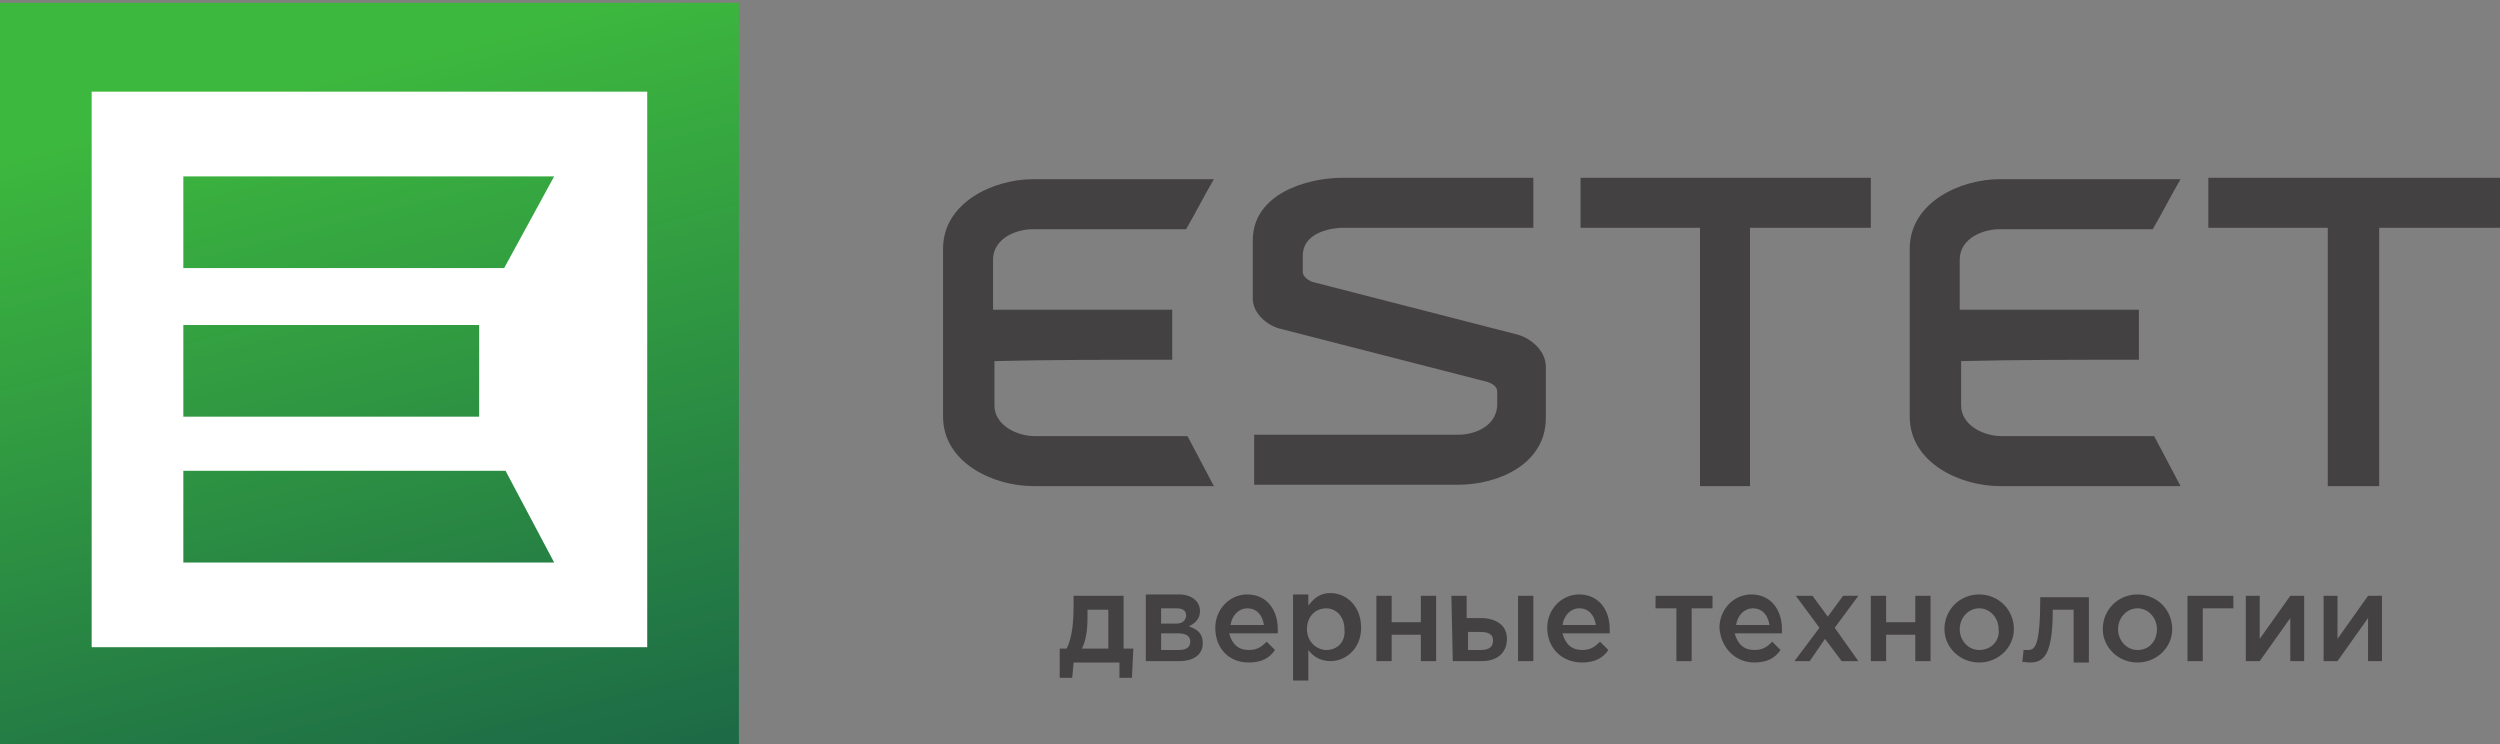 <?xml version="1.0" encoding="UTF-8"?> <svg xmlns:sodipodi="http://sodipodi.sourceforge.net/DTD/sodipodi-0.dtd" xmlns:rdf="http://www.w3.org/1999/02/22-rdf-syntax-ns#" xmlns:cc="http://creativecommons.org/ns#" xmlns:svg="http://www.w3.org/2000/svg" xmlns:inkscape="http://www.inkscape.org/namespaces/inkscape" xmlns:dc="http://purl.org/dc/elements/1.1/" xmlns="http://www.w3.org/2000/svg" xmlns:xlink="http://www.w3.org/1999/xlink" version="1.1" id="svg2" x="0px" y="0px" viewBox="0 0 180 53.6" style="enable-background:new 0 0 180 53.6;" xml:space="preserve"><rect x="0" y="0" width="180" height="53.6" fill="#808080" stroke="none"/> <style type="text/css"> .st0{fill:#444142;} .st1{fill:url(#path30_00000013881119791744998100000013959070159692337830_);} .st2{fill:url(#SVGID_1_);} .st3{fill:#FFFFFF;} </style> <path id="path14" class="st0" d="M154,25.9c0-1.2,0-2.4,0-3.6c-3.9,0-9,0-12.9,0v-3.6c0-1.5,1.6-2.2,2.9-2.2h11 c0.7-1.2,1.3-2.4,2-3.6c-4.3,0-8.6,0-13,0c-2.9,0-6.5,1.7-6.5,5V30c0,3.3,3.6,5,6.5,5c4.3,0,8.6,0,13,0l-1.9-3.6h-11 c-1.3,0-2.9-0.8-2.9-2.2v-3.2C144.9,25.9,150.1,25.9,154,25.9z M76.3,48.8h0.9l0.1-1.1h3.3v1.1h0.9l0.1-2.1h-0.7v-3.8h-3.6v0.6 c0,1.3-0.1,2.4-0.5,3.2h-0.5V48.8z M77.9,46.7c0.3-0.6,0.4-1.4,0.4-2.2v-0.6h1.5v2.8H77.9z M82.5,47.6h2.4c1.1,0,1.7-0.5,1.7-1.3 c0-0.7-0.4-1-1-1.2c0.4-0.2,0.8-0.5,0.8-1.1c0-0.7-0.6-1.2-1.5-1.2h-2.4L82.5,47.6z M83.6,46.8v-1.2h1.2c0.6,0,0.9,0.2,0.9,0.6 c0,0.4-0.3,0.6-0.8,0.6H83.6z M83.6,44.9v-1.1h1.1c0.5,0,0.7,0.2,0.7,0.5c0,0.3-0.2,0.6-0.7,0.6H83.6z M89.9,47.7 c0.9,0,1.5-0.3,1.9-0.9l-0.6-0.6c-0.4,0.4-0.7,0.6-1.3,0.6c-0.7,0-1.2-0.4-1.4-1.2H92c0-0.1,0-0.2,0-0.3c0-1.4-0.8-2.5-2.2-2.5 c-1.3,0-2.3,1.1-2.3,2.4C87.5,46.7,88.5,47.7,89.9,47.7L89.9,47.7z M88.6,45c0.1-0.7,0.6-1.2,1.2-1.2c0.7,0,1.1,0.5,1.2,1.2H88.6z M93.1,49h1.1v-2.2c0.3,0.4,0.8,0.8,1.6,0.8c1.1,0,2.2-0.9,2.2-2.4c0-1.6-1.1-2.5-2.2-2.5c-0.8,0-1.2,0.4-1.6,0.9v-0.8h-1.1V49z M95.5,46.8c-0.7,0-1.4-0.6-1.4-1.5c0-0.9,0.6-1.5,1.4-1.5c0.7,0,1.3,0.6,1.3,1.5C96.9,46.2,96.3,46.8,95.5,46.8z M99.1,47.6h1.1 v-1.9h2.1v1.9h1.1v-4.7h-1.1v1.9h-2.1v-1.9h-1.1V47.6z M104.6,47.6h2.1c1.1,0,1.8-0.6,1.8-1.6c0-1-0.8-1.5-1.9-1.5h-1v-1.6h-1.1 L104.6,47.6z M105.7,46.8v-1.3h0.9c0.6,0,0.9,0.2,0.9,0.6c0,0.5-0.3,0.7-0.9,0.7H105.7z M109.3,47.6h1.1v-4.7h-1.1V47.6z M113.9,47.7c0.9,0,1.5-0.3,1.9-0.9l-0.6-0.6c-0.4,0.4-0.7,0.6-1.3,0.6c-0.7,0-1.2-0.4-1.4-1.2h3.4c0-0.1,0-0.2,0-0.3 c0-1.4-0.8-2.5-2.2-2.5c-1.3,0-2.3,1.1-2.3,2.4C111.4,46.7,112.5,47.7,113.9,47.7L113.9,47.7z M112.5,45c0.1-0.7,0.6-1.2,1.2-1.2 c0.7,0,1.1,0.5,1.2,1.2H112.5z M120.7,47.6h1.1v-3.8h1.5v-0.9h-4.1v0.9h1.5L120.7,47.6z M126.3,47.7c0.9,0,1.5-0.3,1.9-0.9l-0.6-0.6 c-0.4,0.4-0.7,0.6-1.3,0.6c-0.7,0-1.2-0.4-1.4-1.2h3.4c0-0.1,0-0.2,0-0.3c0-1.4-0.8-2.5-2.2-2.5c-1.3,0-2.3,1.1-2.3,2.4 C123.9,46.7,125,47.7,126.3,47.7L126.3,47.7z M125,45c0.1-0.7,0.6-1.2,1.2-1.2c0.7,0,1.1,0.5,1.2,1.2H125z M129.2,47.6h1.1l1.1-1.6 l1.2,1.6h1.2l-1.7-2.4l1.7-2.3h-1.1l-1.1,1.5l-1.1-1.5h-1.2l1.7,2.3L129.2,47.6z M134.7,47.6h1.1v-1.9h2.1v1.9h1.1v-4.7h-1.1v1.9 h-2.1v-1.9h-1.1L134.7,47.6z M142.5,47.7c1.4,0,2.5-1.1,2.5-2.4c0-1.4-1.1-2.5-2.5-2.5c-1.4,0-2.5,1.1-2.5,2.5 C140,46.6,141.1,47.7,142.5,47.7z M142.5,46.8c-0.8,0-1.4-0.7-1.4-1.5c0-0.8,0.6-1.5,1.4-1.5c0.8,0,1.4,0.7,1.4,1.5 C144,46.1,143.4,46.8,142.5,46.8L142.5,46.8z M146.1,47.7c1,0,1.7-0.4,1.7-3.8h1.5v3.8h1.1v-4.7h-3.5c0,3.6-0.4,3.8-0.9,3.8 c-0.1,0-0.2,0-0.3,0l-0.1,0.9C145.6,47.6,145.9,47.7,146.1,47.7z M153.9,47.7c1.4,0,2.5-1.1,2.5-2.4c0-1.4-1.1-2.5-2.5-2.5 c-1.4,0-2.5,1.1-2.5,2.5C151.4,46.6,152.5,47.7,153.9,47.7z M153.9,46.8c-0.8,0-1.4-0.7-1.4-1.5c0-0.8,0.6-1.5,1.4-1.5 c0.8,0,1.4,0.7,1.4,1.5C155.3,46.1,154.8,46.8,153.9,46.8L153.9,46.8z M157.5,47.6h1.1v-3.8h2.2v-0.9h-3.3L157.5,47.6z M161.7,47.6 h1l2.2-3.1v3.1h1v-4.7h-1c-0.7,1-1.5,2.1-2.2,3.1v-3.1h-1V47.6z M167.3,47.6h1l2.2-3.1v3.1h1v-4.7h-1c-0.7,1-1.5,2.1-2.2,3.1v-3.1 h-1V47.6z M126,35c0-6.2,0-12.4,0-18.6c2.9,0,5.8,0,8.7,0c0-1.2,0-2.4,0-3.6c-7,0-14,0-20.9,0c0,1.2,0,2.4,0,3.6h8.6V35 C123.5,35,124.7,35,126,35z M171.3,35c0-6.2,0-12.4,0-18.6c2.9,0,5.8,0,8.7,0c0-1.2,0-2.4,0-3.6c-7,0-14,0-21,0c0,1.2,0,2.4,0,3.6 h8.6V35C168.9,35,170.1,35,171.3,35z M110.4,16.4c0-1.2,0-2.4,0-3.6H96.7c-2.7,0-6.5,1.2-6.5,4.5v4.2c0,1.1,1.1,2,2.1,2.2l14.8,3.8 c0.3,0.1,0.7,0.3,0.7,0.7v0.9c0,1.5-1.5,2.2-2.8,2.2c-4.9,0-9.8,0-14.7,0c0,1.2,0,2.4,0,3.6h14.7c2.9,0,6.3-1.5,6.3-4.8v-3.7 c0-1.1-1-2-2-2.3l-14.8-3.8c-0.3-0.1-0.7-0.4-0.7-0.7v-1.2c0-1.5,1.7-2,3-2C101.3,16.4,105.9,16.4,110.4,16.4z M84.4,25.9 c0-1.2,0-2.4,0-3.6c-3.9,0-9,0-12.9,0v-3.6c0-1.5,1.6-2.2,2.9-2.2h11c0.7-1.2,1.3-2.4,2-3.6c-4.3,0-8.6,0-13,0c-2.9,0-6.5,1.7-6.5,5 V30c0,3.3,3.6,5,6.5,5c4.3,0,8.6,0,13,0l-1.9-3.6h-11c-1.3,0-2.9-0.8-2.9-2.2v-3.2C75.3,25.9,80.5,25.9,84.4,25.9"></path> <linearGradient id="path30_00000116195617711840443010000015658730773595855798_" gradientUnits="userSpaceOnUse" x1="107.639" y1="173.204" x2="96.712" y2="130.158" gradientTransform="matrix(1.333 0 0 1.333 -107.667 -167.667)"> <stop offset="0" style="stop-color:#196247"></stop> <stop offset="1" style="stop-color:#3DB83E"></stop> </linearGradient> <path id="path30_00000103256822095453067260000015470544855775028610_" style="fill:url(#path30_00000116195617711840443010000015658730773595855798_);" d=" M53.2,53.4V0.2c-17.7,0-35.5,0-53.2,0c0,17.7,0,35.5,0,53.2C17.7,53.4,35.5,53.4,53.2,53.4z M13.2,12.9h26.7l-3.6,6.6H13.2V12.9z M34.5,23.6H13.2v6.6h21.3L34.5,23.6z M13.2,34.1h23.2l3.5,6.6H13.2V34.1z M46.6,6.8h-40v40h40V6.8"></path> <g> <linearGradient id="SVGID_1_" gradientUnits="userSpaceOnUse" x1="29.567" y1="65.104" x2="14.909" y2="7.359"> <stop offset="0" style="stop-color:#196247"></stop> <stop offset="1" style="stop-color:#3DB83E"></stop> </linearGradient> <path class="st2" d="M0,53.2C0,35.5,0,17.7,0,0h0v53.6h53.2v-0.4C35.5,53.2,17.7,53.2,0,53.2z"></path> <path class="st3" d="M46.6,46.6v-40h-40v40H46.6z M13.2,12.7h26.7l-3.6,6.6H13.2V12.7z M13.2,23.4h21.3l0,6.6H13.2V23.4z M13.2,33.9h23.2l3.5,6.6H13.2V33.9z"></path> </g> </svg> 